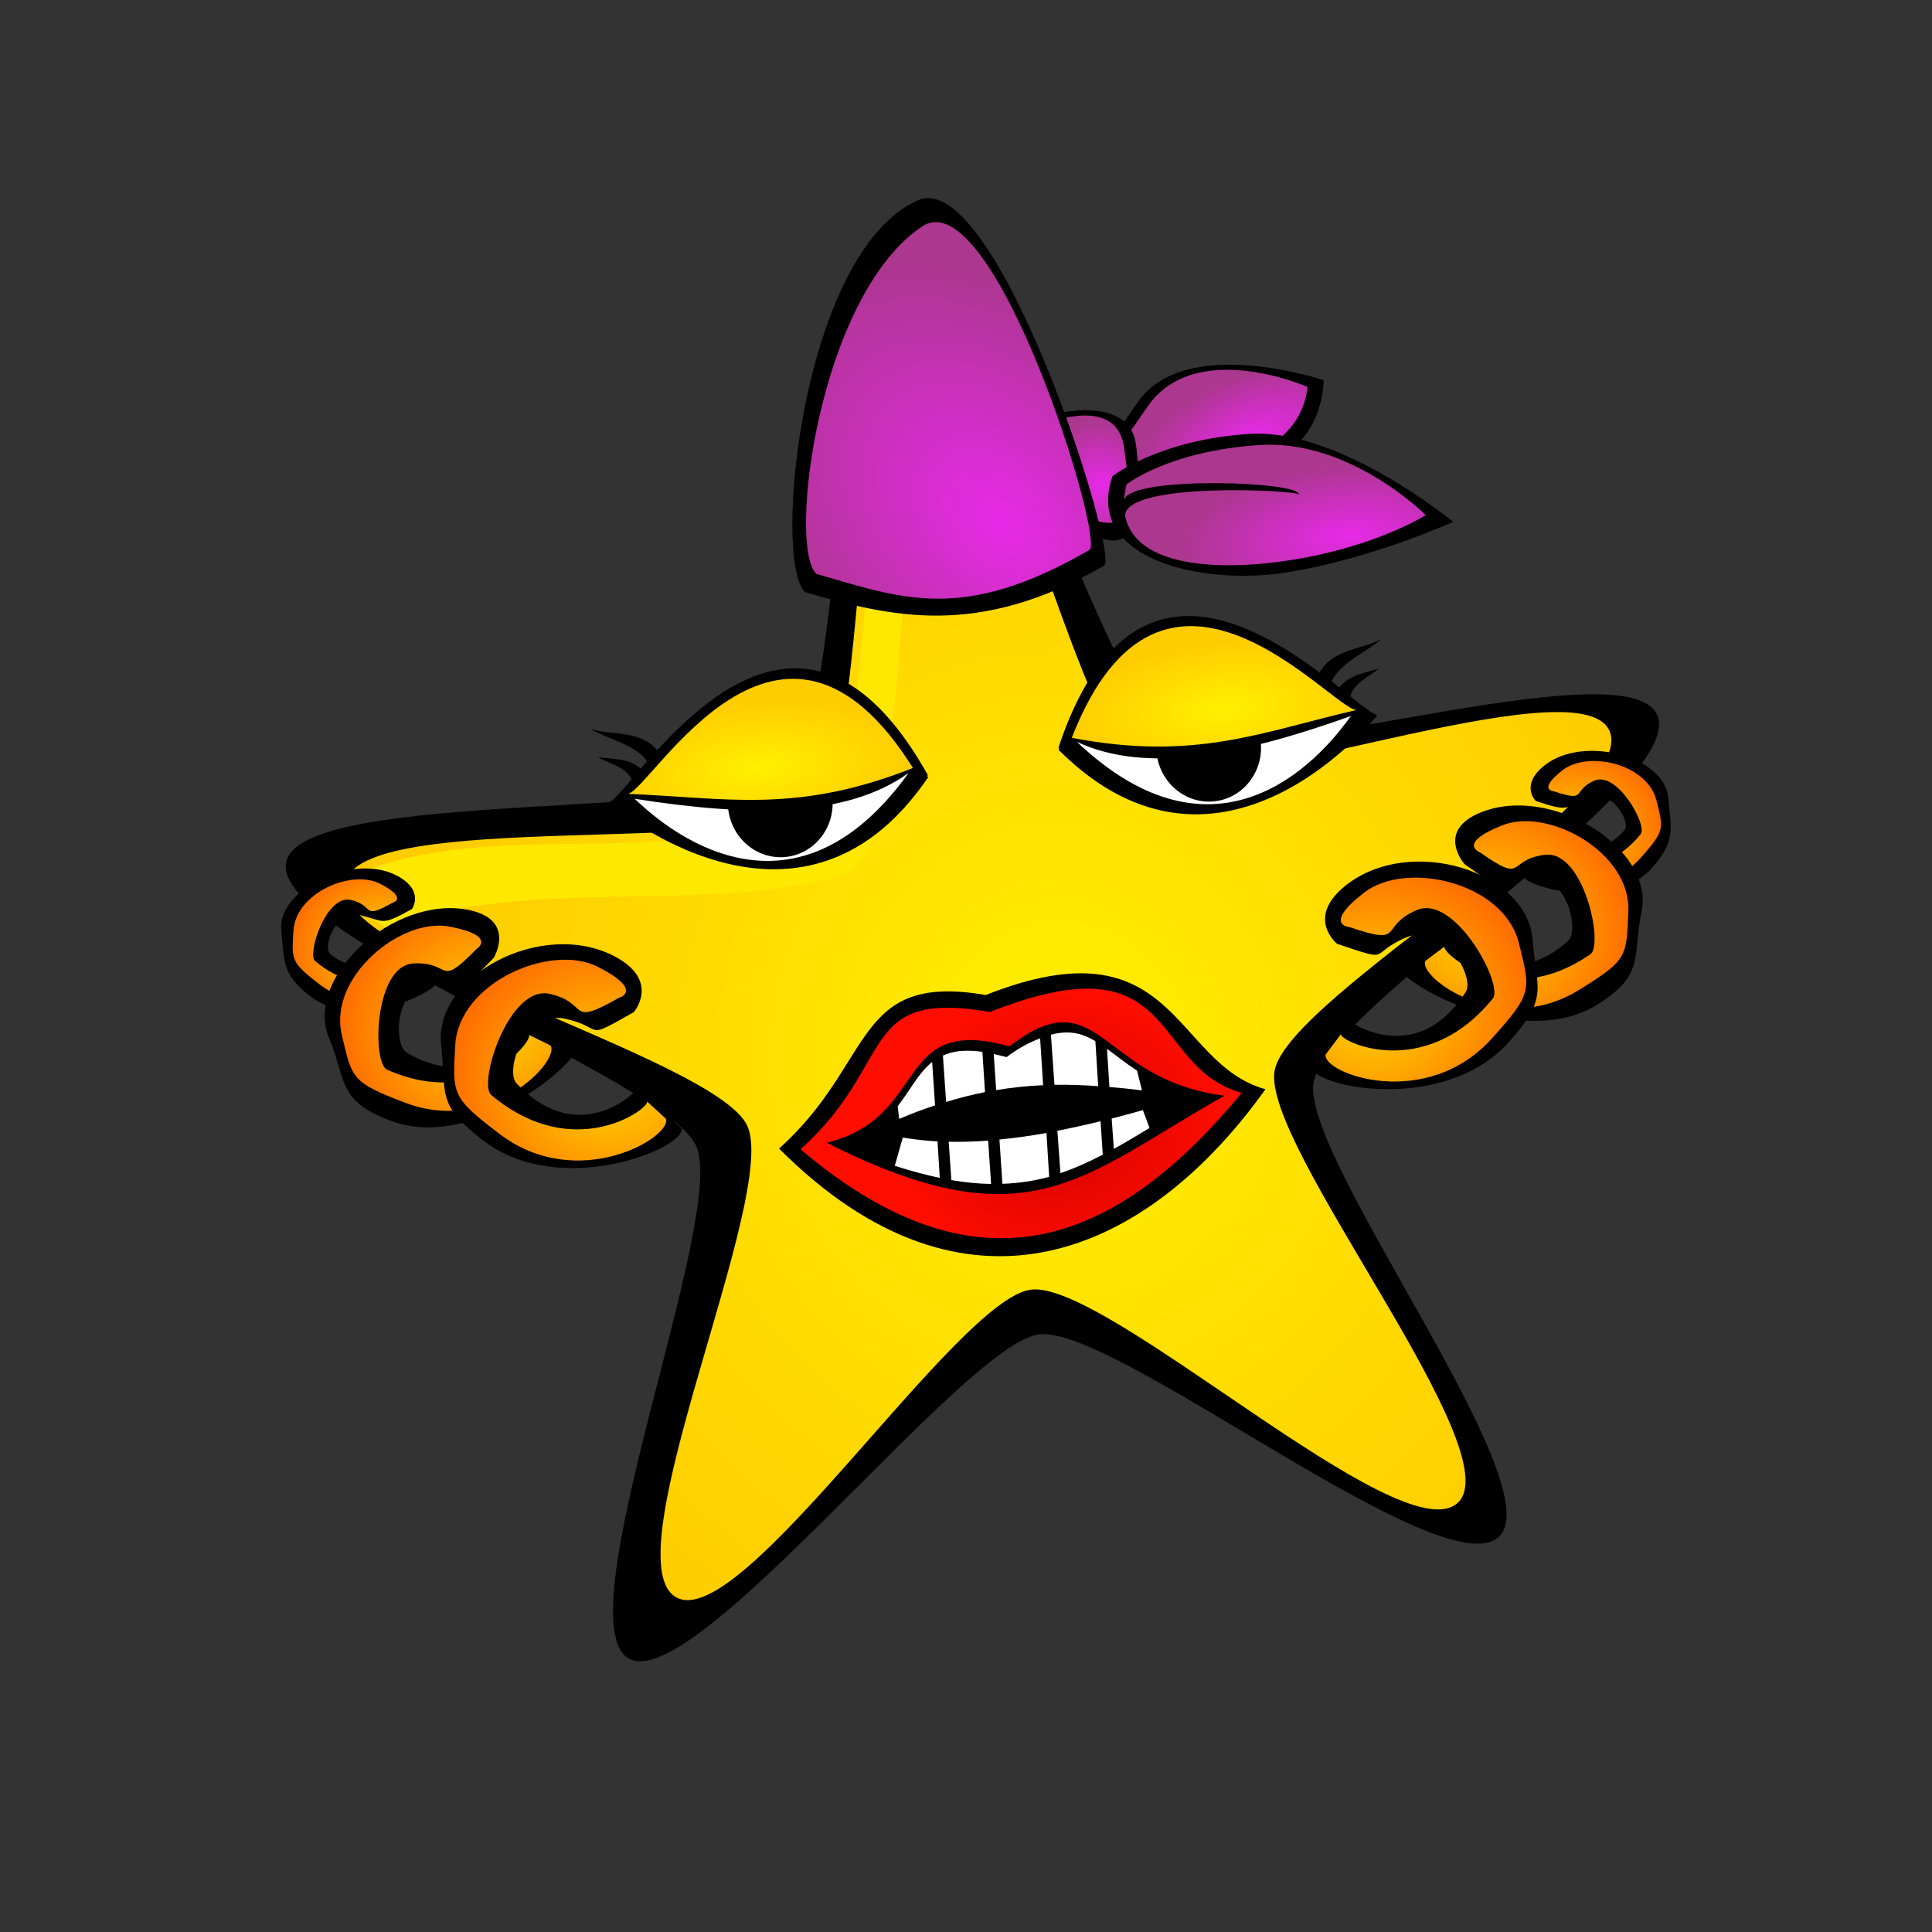 <?xml version="1.0" encoding="UTF-8" standalone="no"?>
<!-- Created with Inkscape (http://www.inkscape.org/) -->
<svg
    xmlns:inkscape="http://www.inkscape.org/namespaces/inkscape"
    xmlns:rdf="http://www.w3.org/1999/02/22-rdf-syntax-ns#"
    xmlns="http://www.w3.org/2000/svg"
    xmlns:sodipodi="http://sodipodi.sourceforge.net/DTD/sodipodi-0.dtd"
    xmlns:cc="http://creativecommons.org/ns#"
    xmlns:xlink="http://www.w3.org/1999/xlink"
    xmlns:dc="http://purl.org/dc/elements/1.1/"
    xmlns:svg="http://www.w3.org/2000/svg"
    xmlns:ns1="http://sozi.baierouge.fr"
    id="svg2"
    sodipodi:docname="starry05.svg"
    inkscape:export-filename="starry.png"
    viewBox="0 0 256 256"
    inkscape:export-xdpi="60.476192"
    version="1.1"
    inkscape:export-ydpi="60.476192"
    inkscape:version="0.48.4 r9939"
  >
  <rect x="0" y="0" width="256" height="256" fill="#333333" stroke="none"/>
  <defs
      id="defs4"
    >
    <linearGradient
        id="linearGradient5121"
      >
      <stop
          id="stop5123"
          style="stop-color:#e82ae8"
          offset="0"
      />
      <stop
          id="stop5125"
          style="stop-color:#ab378e"
          offset="1"
      />
    </linearGradient
    >
    <linearGradient
        id="linearGradient4587"
      >
      <stop
          id="stop4589"
          style="stop-color:#ffdb00"
          offset="0"
      />
      <stop
          id="stop4591"
          style="stop-color:#ff6600"
          offset="1"
      />
    </linearGradient
    >
    <linearGradient
        id="linearGradient3071"
      >
      <stop
          id="stop3073"
          style="stop-color:#fff000"
          offset="0"
      />
      <stop
          id="stop3075"
          style="stop-color:#ffcc00"
          offset="1"
      />
    </linearGradient
    >
    <radialGradient
        id="radialGradient5223"
        xlink:href="#linearGradient3071"
        gradientUnits="userSpaceOnUse"
        cy="276.25"
        cx="168.57"
        gradientTransform="matrix(1 .023 -0.025 1.069 6.538 -21.654)"
        r="108.01"
        inkscape:collect="always"
    />
    <radialGradient
        id="radialGradient5225"
        xlink:href="#linearGradient4587"
        gradientUnits="userSpaceOnUse"
        cy="492.86"
        cx="476.56"
        gradientTransform="matrix(1.375 -.097 .087 1.239 -223.04 -69.689)"
        r="10.086"
        inkscape:collect="always"
    />
    <radialGradient
        id="radialGradient5227"
        xlink:href="#linearGradient4587"
        gradientUnits="userSpaceOnUse"
        cy="492.86"
        cx="476.56"
        gradientTransform="matrix(2.079 .463 -.417 1.874 -322.86 -638.87)"
        r="10.086"
        inkscape:collect="always"
    />
    <radialGradient
        id="radialGradient5229"
        xlink:href="#linearGradient4587"
        gradientUnits="userSpaceOnUse"
        cy="492.86"
        cx="476.56"
        gradientTransform="matrix(2.27 -.144 .13 2.046 -698.69 -425.14)"
        r="10.086"
        inkscape:collect="always"
    />
    <radialGradient
        id="radialGradient5231"
        xlink:href="#linearGradient4587"
        gradientUnits="userSpaceOnUse"
        cy="492.86"
        cx="476.56"
        gradientTransform="matrix(-1.375 -.097 -.087 1.239 1016.1 -69.439)"
        r="10.086"
        inkscape:collect="always"
    />
    <radialGradient
        id="radialGradient5233"
        xlink:href="#linearGradient4587"
        gradientUnits="userSpaceOnUse"
        cy="492.86"
        cx="476.56"
        gradientTransform="matrix(-2.079 .463 .417 1.874 1115.9 -638.62)"
        r="10.086"
        inkscape:collect="always"
    />
    <radialGradient
        id="radialGradient5235"
        xlink:href="#linearGradient4587"
        gradientUnits="userSpaceOnUse"
        cy="492.86"
        cx="476.56"
        gradientTransform="matrix(-2.27 -.144 -.13 2.046 1491.7 -424.89)"
        r="10.086"
        inkscape:collect="always"
    />
    <radialGradient
        id="radialGradient5237"
        xlink:href="#linearGradient3071"
        gradientUnits="userSpaceOnUse"
        cy="476.8"
        cx="419.75"
        gradientTransform="matrix(1 0 0 0.42 11.5 273.21)"
        r="21"
        inkscape:collect="always"
    />
    <radialGradient
        id="radialGradient5239"
        xlink:href="#linearGradient3071"
        gradientUnits="userSpaceOnUse"
        cy="476.8"
        cx="419.75"
        gradientTransform="matrix(-1 0 0 0.42 788.94 275.21)"
        r="21"
        inkscape:collect="always"
    />
    <radialGradient
        id="radialGradient5241"
        xlink:href="#linearGradient5121"
        gradientUnits="userSpaceOnUse"
        cy="440.3"
        cx="449.42"
        gradientTransform="matrix(.787 -.24 .115 .379 33.883 378.95)"
        r="20.453"
        inkscape:collect="always"
    />
    <radialGradient
        id="radialGradient5243"
        xlink:href="#linearGradient5121"
        gradientUnits="userSpaceOnUse"
        cy="438.45"
        cx="421.71"
        gradientTransform="matrix(1 0 0 1.146 -3.889 -59.992)"
        r="7.684"
        inkscape:collect="always"
    />
    <radialGradient
        id="radialGradient5245"
        xlink:href="#linearGradient5121"
        gradientUnits="userSpaceOnUse"
        cy="442.17"
        cx="404"
        gradientTransform="matrix(-1.229 -1.534 1.051 -.843 435.92 1438.5)"
        r="20.539"
        inkscape:collect="always"
    />
    <radialGradient
        id="radialGradient5247"
        xlink:href="#linearGradient5121"
        gradientUnits="userSpaceOnUse"
        cy="455.36"
        cx="453.6"
        gradientTransform="matrix(1 0 0 .416 -3.889 262.7)"
        r="22.636"
        inkscape:collect="always"
    />
    <radialGradient
        id="radialGradient5249"
        gradientUnits="userSpaceOnUse"
        cy="528.65"
        cx="406.88"
        gradientTransform="matrix(.681 .005 -.005 .563 129.68 227.14)"
        r="32.439"
        inkscape:collect="always"
      >
      <stop
          id="stop3081"
          style="stop-color:#d40000"
          offset="0"
      />
      <stop
          id="stop3083"
          style="stop-color:#ff0d00"
          offset="1"
      />
    </radialGradient
    >
  </defs
  >
  <sodipodi:namedview
      id="base"
      bordercolor="#666666"
      inkscape:pageshadow="2"
      inkscape:window-y="24"
      pagecolor="#ffffff"
      inkscape:window-height="829"
      inkscape:window-maximized="1"
      inkscape:zoom="0.5"
      inkscape:window-x="0"
      showgrid="false"
      borderopacity="1.0"
      inkscape:current-layer="layer1"
      inkscape:cx="526.18109"
      inkscape:cy="93.52451"
      showguides="true"
      inkscape:guide-bbox="true"
      inkscape:window-width="1600"
      inkscape:pageopacity="0.0"
      inkscape:document-units="px"
  />
  <g
      id="layer1"
      inkscape:label="Layer 1"
      inkscape:groupmode="layer"
      transform="translate(0 -796.36)"
    >
    <g
        id="g5185"
        transform="matrix(.996 -.094 .094 .996 -311.91 459.25)"
      >
      <path
          id="path5032"
          style="fill:#000000"
          d="m234.39 364.75c-10.37 7.707-61.325-41.835-74.241-41.502-12.728 0.328-63.987 55.504-74.368 48.132-10.534-7.481 23.83-73.206 19.522-85.387-4.245-12.004-68.415-42.209-64.611-54.36 3.86-12.33 76.053 0.297 86.307-7.564 10.104-7.747 15.07-81.72 27.802-81.857 12.92-0.139 26.648 75.213 37.293 82.536 10.49 7.216 78.066-8.181 82.131 3.885 4.125 12.244-60.094 44.004-63.768 56.391-3.621 12.207 34.154 72.133 23.934 79.727z"
          inkscape:transform-center-x="14.989852"
          inkscape:transform-center-y="-5.3706528"
          inkscape:connector-curvature="0"
          transform="matrix(.782 0 0 .782 273.92 300.87)"
          sodipodi:nodetypes="sssssssssss"
      />
      <path
          id="path5135"
          d="m416.58 441.72s0.036-1.379 7.202-9.793c7.166-8.414 24.761-0.548 24.761-0.548s-0.622 7.941-7.94 9.866c-7.318 1.925-21.917 11.386-24.023 0.476z"
          style="fill:#000000"
          inkscape:connector-curvature="0"
      />
      <path
          id="path5022"
          style="fill:url(#radialGradient5223)"
          sodipodi:type="star"
          sodipodi:sides="5"
          inkscape:transform-center-x="14.989852"
          sodipodi:r1="113.40635"
          sodipodi:r2="47.222248"
          inkscape:transform-center-y="-5.3706528"
          sodipodi:arg1="0.9167136"
          sodipodi:arg2="1.5599986"
          transform="matrix(.782 0 0 .782 273.92 300.87)"
          inkscape:randomized="0"
          sodipodi:cy="268.36218"
          sodipodi:cx="159"
          inkscape:rounded="0.16"
          inkscape:flatsided="false"
          d="m228 358.36c-10.37 7.707-55.574-43.113-68.49-42.78-12.728 0.328-54.402 53.587-64.783 46.215-10.534-7.481 23.83-66.177 19.522-78.358-4.245-12.004-67.776-35.18-63.972-47.331 3.86-12.33 70.302 2.214 80.555-5.647 10.104-7.747 12.514-75.33 25.246-75.467 12.92-0.139 19.619 67.545 30.264 74.868 10.49 7.216 75.51-11.376 79.575 0.69 4.125 12.244-58.177 39.531-61.851 51.918-3.621 12.207 34.154 68.299 23.934 75.893z"
      />
      <path
          id="path5147"
          d="m395.78 423.16c-5.332 3.229-5.462 10.862-7.312 16.312-3.711 13.589-3.763 28.54-10.312 41.156-5.077 5.372-13.886 2.906-20.499 3.326-13.706-0.057-28.044-3.422-41.407 0.112-4.532 1.576-0.335 6.546 2.125 8.031 1.781 1.153 4.222-1.92 6.594-1.469 18.235-2.346 36.787 3.263 54.875-0.094 5.751-4.004 5.327-12.691 7.375-18.844 3.261-12.906 3.467-27.318 10.375-38.844 0.797-2.584 5.896-1.224 3.438-4.094-1.166-1.959-2.465-5.689-5.25-5.594z"
          style="fill:#fee800"
          inkscape:connector-curvature="0"
      />
      <g
          id="g5083"
        >
        <path
            id="path5035"
            sodipodi:nodetypes="csssccssc"
            style="fill:#000000"
            inkscape:connector-curvature="0"
            d="m471.29 489.51s-1.966-2.277 1.591-4.596c5.477-3.571 15.983 0.285 15.91 5.834-0.052 3.925 0.572 5.683-3.005 9.016-5.769 5.375-17.497 0.809-17.147-0.707l4.243-3.359c-0.089 0.128 5.441 2.858 9.723-1.237 1.022-0.978-1.237-5.834-4.419-4.773-3.182 1.061-2.475 1.768-6.894-0.177z"
        />
        <path
            id="path5037"
            d="m473.76 488.44s-2.155-0.352 1.414-2.652c3.583-2.308 11.249 0.141 12.021 5.127 0.601 3.879 0.749 4.091-2.828 7.425-5.769 5.375-14.139 1.163-13.789-0.354l1.768-1.061c-0.368 0.462 6.248 4.542 12.374-1.768 0.985-1.015-2.298-8.662-5.48-7.601s-1.061 2.828-5.48 0.884z"
            sodipodi:nodetypes="csssccssc"
            style="fill:url(#radialGradient5225)"
            inkscape:connector-curvature="0"
        />
        <path
            id="path5045"
            d="m461.11 496.96s-3.499-4.772 2.795-6.638c9.691-2.874 22.496 6.944 19.939 15.134-1.809 5.792-0.246 8.319-7.017 11.679-10.919 5.418-26.99-5.992-25.802-8.084l7.769-3.104c-0.207 0.186 5.521 9.198 14.952 2.457 1.779-1.271 0.741-9.19-4.442-9.022-5.183 0.167-2.503 2.411-8.193-2.42z"
            sodipodi:nodetypes="csssccssc"
            style="fill:#000000"
            inkscape:connector-curvature="0"
        />
        <path
            id="path5047"
            sodipodi:nodetypes="csssccssc"
            style="fill:url(#radialGradient5227)"
            inkscape:connector-curvature="0"
            d="m463.3 495.6s-3.038-1.473 3.266-3.305c6.327-1.839 16.605 5.173 15.549 12.901-0.821 6.012-0.696 6.393-7.467 9.753-10.919 5.418-21.109-3.632-19.921-5.725l2.734-1.675c-0.749 0.522 7.253 9.487 19.115 2.841 1.907-1.069 0.417-13.849-4.766-13.681-5.183 0.167-2.82 3.723-8.51-1.109z"
        />
        <path
            id="path5051"
            sodipodi:nodetypes="csssccsscc"
            style="fill:#000000"
            inkscape:connector-curvature="0"
            d="m443.3 505.86s-3.948-3.85 1.949-7.638c9.079-5.832 24.071 0.42 23.888 9.578-0.129 6.477 1.518 7.718-4.423 13.179-9.581 8.807-26.803 3.309-26.209 0.81l5.095-6.027c-0.157 0.252 8.399 7.786 16.061-1.934 1.445-1.833-1.977-9.642-7.241-7.927-5.264 1.715-1.848 3.217-9.12-0.042z"
        />
        <path
            id="path5053"
            d="m445.14 503.81s-3.554-0.605 2.364-4.361c5.939-3.769 18.564 0.358 19.783 8.595 0.948 6.409 1.19 6.761-4.751 12.223-9.581 8.807-22.723 2.563-22.128 0.064l2.304-2.532c-0.613 0.759 10.262 7.566 20.443-2.78 1.637-1.664-3.696-14.322-8.96-12.607-5.264 1.715-1.782 4.656-9.055 1.398z"
            sodipodi:nodetypes="csssccssc"
            style="fill:url(#radialGradient5229)"
            inkscape:connector-curvature="0"
        />
      </g
      >
      <g
          id="g5075"
        >
        <path
            id="path5057"
            d="m321.75 489.76s1.966-2.277-1.591-4.596c-5.477-3.571-15.983 0.285-15.91 5.834 0.052 3.925-0.572 5.683 3.005 9.016 5.769 5.375 17.497 0.809 17.147-0.707l-4.243-3.359c0.089 0.128-5.441 2.858-9.723-1.237-1.022-0.978 1.237-5.834 4.419-4.773 3.182 1.061 2.475 1.768 6.894-0.177z"
            sodipodi:nodetypes="csssccssc"
            style="fill:#000000"
            inkscape:connector-curvature="0"
        />
        <path
            id="path5059"
            sodipodi:nodetypes="csssccssc"
            style="fill:url(#radialGradient5231)"
            inkscape:connector-curvature="0"
            d="m319.28 488.69s2.155-0.352-1.414-2.652c-3.583-2.308-11.249 0.141-12.021 5.127-0.601 3.879-0.749 4.091 2.828 7.425 5.769 5.375 14.139 1.163 13.789-0.354l-1.768-1.061c0.368 0.462-6.248 4.542-12.374-1.768-0.985-1.015 2.298-8.662 5.48-7.601s1.061 2.828 5.48 0.884z"
        />
        <path
            id="path5061"
            sodipodi:nodetypes="csssccssc"
            style="fill:#000000"
            inkscape:connector-curvature="0"
            d="m331.93 497.21s3.499-4.772-2.795-6.638c-9.691-2.874-22.496 6.944-19.939 15.134 1.809 5.792 0.246 8.319 7.017 11.679 10.919 5.418 26.99-5.992 25.802-8.084l-7.769-3.104c0.207 0.186-5.521 9.198-14.952 2.457-1.779-1.271-0.741-9.19 4.442-9.022 5.183 0.167 2.503 2.411 8.193-2.42z"
        />
        <path
            id="path5063"
            d="m329.74 495.85s3.038-1.473-3.266-3.305c-6.327-1.839-16.605 5.173-15.549 12.901 0.821 6.012 0.696 6.393 7.467 9.753 10.919 5.418 21.109-3.632 19.921-5.725l-2.734-1.675c0.749 0.522-7.253 9.487-19.115 2.841-1.907-1.069-0.417-13.849 4.766-13.681 5.183 0.167 2.82 3.723 8.51-1.109z"
            sodipodi:nodetypes="csssccssc"
            style="fill:url(#radialGradient5233)"
            inkscape:connector-curvature="0"
        />
        <path
            id="path5065"
            d="m349.74 506.11s3.948-3.85-1.949-7.638c-9.079-5.832-24.071 0.42-23.888 9.578 0.129 6.477-1.518 7.718 4.423 13.179 9.581 8.807 26.803 3.309 26.209 0.81l-5.095-6.027c0.157 0.252-8.399 7.786-16.061-1.934-1.445-1.833 1.977-9.642 7.241-7.927 5.264 1.715 1.848 3.217 9.12-0.042z"
            sodipodi:nodetypes="csssccsscc"
            style="fill:#000000"
            inkscape:connector-curvature="0"
        />
        <path
            id="path5067"
            sodipodi:nodetypes="csssccssc"
            style="fill:url(#radialGradient5235)"
            inkscape:connector-curvature="0"
            d="m347.9 504.06s3.554-0.605-2.364-4.361c-5.939-3.769-18.564 0.358-19.783 8.595-0.948 6.409-1.19 6.761 4.751 12.223 9.581 8.807 22.723 2.563 22.128 0.064l-2.304-2.532c0.613 0.759-10.262 7.566-20.443-2.78-1.637-1.664 3.696-14.322 8.96-12.607 5.264 1.715 1.782 4.656 9.055 1.398z"
        />
      </g
      >
      <path
          id="path5091"
          d="m425.78 460.75c-5.817 0.29-11.748 4.373-16.781 15.781 0.284 0.083-0.189 0.329 0.094 0.406 19.411 23.322 42.344-0.688 42.344-0.688l-0.062-0.094c-0.559-0.177-1.695-1.245-3.25-2.75 0.616-1.783 2.69-2.278 4.125-3.344-1.901 0.463-3.97 0.463-5.469 2.031-0.315-0.302-0.598-0.587-0.938-0.906 1.373-2.314 4.699-3.304 7.094-4.938-2.883 1.148-6.556 0.723-8.562 3.625-4.894-4.414-11.652-9.472-18.594-9.125z"
          style="fill:#000000"
          inkscape:connector-curvature="0"
      />
      <path
          id="path5099"
          sodipodi:nodetypes="ccc"
          style="fill:#ffffff"
          inkscape:connector-curvature="0"
          d="m411.5 475.99c8.917 5.25 21.895 3.713 36.5 0 0.085-0.508-16.767 22.6-36.5 0z"
      />
      <path
          id="path5101"
          sodipodi:rx="6.9375"
          sodipodi:ry="6.1875"
          style="fill:#000000"
          sodipodi:type="arc"
          d="m422.25 476.55c0 3.417-3.106 6.188-6.938 6.188s-6.938-2.77-6.938-6.188 3.106-6.188 6.938-6.188 6.938 2.77 6.938 6.188z"
          transform="matrix(1 0 0 1.162 13.5 -75.393)"
          sodipodi:cy="476.54968"
          sodipodi:cx="415.3125"
      />
      <path
          id="path5095"
          sodipodi:nodetypes="ccc"
          d="m410.88 475.4c15.996 4.658 25.061 1.579 37.875-0.125-3.42-0.609-23.031-29.426-37.875 0.125z"
          style="fill:url(#radialGradient5237)"
          inkscape:connector-curvature="0"
      />
      <path
          id="path5107"
          style="fill:#000000"
          inkscape:connector-curvature="0"
          d="m374.66 462.75c5.817 0.29 11.748 4.373 16.781 15.781-0.284 0.083 0.189 0.329-0.094 0.406-19.411 23.322-42.344-0.688-42.344-0.688l0.062-0.094c0.559-0.177 1.695-1.245 3.25-2.75-0.616-1.783-2.69-2.278-4.125-3.344 1.901 0.463 3.97 0.463 5.469 2.031 0.315-0.302 0.598-0.587 0.938-0.906-1.373-2.314-4.699-3.304-7.094-4.938 2.883 1.148 6.556 0.723 8.562 3.625 4.894-4.414 11.652-9.472 18.594-9.125z"
      />
      <path
          id="path5109"
          d="m388.94 477.99c-8.917 5.25-21.895 3.713-36.5 0-0.085-0.508 16.767 22.6 36.5 0z"
          sodipodi:nodetypes="ccc"
          style="fill:#ffffff"
          inkscape:connector-curvature="0"
      />
      <path
          id="path5111"
          sodipodi:rx="6.9375"
          sodipodi:ry="6.1875"
          style="fill:#000000"
          sodipodi:type="arc"
          d="m422.25 476.55c0 3.417-3.106 6.188-6.938 6.188s-6.938-2.77-6.938-6.188 3.106-6.188 6.938-6.188 6.938 2.77 6.938 6.188z"
          transform="matrix(-1 0 0 1.162 786.94 -73.393)"
          sodipodi:cy="476.54968"
          sodipodi:cx="415.3125"
      />
      <path
          id="path5113"
          sodipodi:nodetypes="ccc"
          inkscape:connector-curvature="0"
          style="fill:url(#radialGradient5239)"
          d="m389.56 477.4c-15.996 4.658-25.061 1.579-37.875-0.125 3.42-0.609 23.031-29.426 37.875 0.125z"
      />
      <path
          id="path5137"
          sodipodi:nodetypes="cscsc"
          inkscape:connector-curvature="0"
          style="fill:url(#radialGradient5241)"
          d="m418.25 441.21s-0.363-0.193 6.803-8.608c7.166-8.414 21.265-0.548 21.265-0.548s-0.713 6.145-8.031 8.07c-7.318 1.925-17.931 11.996-20.037 1.086z"
      />
      <path
          id="path5129"
          d="m407.74 439.97s-0.75-6 2.5-7 12.5-1.75 12.75 4.5-0.5 13.75-5 12.25-6.25 0.75-10.25-9.75z"
          style="fill:#000000"
          inkscape:connector-curvature="0"
      />
      <path
          id="path5131"
          sodipodi:nodetypes="csssc"
          inkscape:connector-curvature="0"
          style="fill:url(#radialGradient5243)"
          d="m407.74 439.97s-0.396-5.116 2.854-6.116 10.555-2.28 10.805 3.97 0.384 10.922-4.116 9.422c-4.5-1.5-5.543 3.225-9.543-7.275z"
      />
      <path
          id="path5117"
          d="m377.5 452.86c11.016 4.327 22.21 8.318 39.75 0.25 2.395-0.513-9.135-54.179-20-50.5-15.951 5.401-23.673 45.612-19.75 50.25z"
          sodipodi:nodetypes="ccsc"
          style="fill:#000000"
          inkscape:connector-curvature="0"
      />
      <path
          id="path5119"
          sodipodi:nodetypes="ccsc"
          style="fill:url(#radialGradient5245)"
          inkscape:connector-curvature="0"
          d="m379.25 450.61c11.016 4.327 18.71 8.318 36.25 0.25 2.395-0.513-7.911-50.207-18-44.75-14.489 7.838-21.765 40.542-18.25 44.5z"
      />
      <path
          id="path5141"
          d="m419.49 441.42s6.541-4.243 18.562-3.889c12.021 0.354 25.809 14.142 25.809 14.142s-11.314 3.889-22.627 4.596c-11.314 0.707-26.516-4.243-21.744-14.849z"
          sodipodi:nodetypes="cscsc"
          style="fill:#000000"
          inkscape:connector-curvature="0"
      />
      <path
          id="path5143"
          sodipodi:nodetypes="cscscccc"
          style="fill:url(#radialGradient5247)"
          inkscape:connector-curvature="0"
          d="m421.26 442.66s6.01-3.889 18.031-3.535c12.021 0.354 21.036 11.314 21.036 11.314s-6.895 3.52-18.208 4.243c-9.468 0.604-20.7-0.858-21.447-7.919 0.542-4.539 23.301-1.181 23.187-0.61 0.52-1.701-21.866-4.6-23.114-1.504 0.101-0.627 0.27-1.289 0.515-1.988z"
      />
      <path
          id="path5154"
          d="m367.17 525.92c13.799-10.195 11.902-22.352 29.168-17.678 26.144-7.583 23.688 11.314 35.709 15.91-17.632 20.342-42.562 28.774-64.877 1.768z"
          sodipodi:nodetypes="cccc"
          style="fill:#000000"
          inkscape:connector-curvature="0"
      />
      <path
          id="path5156"
          style="fill:url(#radialGradient5249)"
          inkscape:connector-curvature="0"
          d="m408.34 508.59c-2.973-0.05-6.754 0.516-11.656 1.938-17.266-4.675-12.889 5.555-26.688 15.75 22.022 22.611 41.071 15.833 58.875-1.938-9.767-3.734-7.648-15.533-20.531-15.75zm-2.812 4.188c6.339-0.1 8.187 8.819 21.031 11.719-19.862 8.856-27.626 17.22-53.031 1.25 13.976-2.063 10.313-16.173 25.281-10.438 2.819-1.775 4.944-2.503 6.719-2.531z"
      />
      <path
          id="path5163"
          style="fill:#ffffff"
          inkscape:connector-curvature="0"
          d="m405.78 514.16c-0.392 0.006-0.856 0.047-1.344 0.125l-0.156 6.656c1.959 0.149 3.874 0.412 5.75 0.719l0.188-5.969c-1.312-0.961-2.644-1.56-4.438-1.531zm-2.812 0.469c-1.43 0.396-3.047 1.05-4.656 2.062-0.587-0.225-1.129-0.396-1.656-0.562l-0.125 4.781c2.158-0.149 4.223-0.163 6.25-0.062l0.188-6.219zm-10.562 0.688c-0.957-0.019-1.742 0.132-2.469 0.375l-0.156 6.156c1.801-0.363 3.552-0.645 5.25-0.812l0.156-5.344c-1.035-0.247-1.968-0.359-2.781-0.375zm-3.969 1.094c-1.896 1.238-3.183 3.341-5.094 5.406l0.031 1.688c1.683-0.544 3.317-0.977 4.906-1.344l0.156-5.75zm23.219 0.438-0.156 5.062c1.432 0.26 2.844 0.535 4.25 0.844l-0.406-2.656c-1.466-1.18-2.62-2.308-3.688-3.25zm3.969 8.531c-1.414 0.252-2.816 0.498-4.219 0.719l-0.094 4.031c1.598-0.691 3.223-1.476 4.969-2.312l-0.656-2.438zm-32 0.625-1.406 3.625c2.067 0.893 3.974 1.595 5.781 2.156l0.156-4.844c-1.54-0.23-3.06-0.54-4.54-0.94zm26.281 0.312c-1.948 0.288-3.899 0.526-5.812 0.719l-0.125 5.625c1.928-0.458 3.842-1.109 5.812-1.906l0.125-4.438zm-20.281 0.812-0.125 5.094c1.835 0.499 3.552 0.819 5.188 1l0.156-5.75c-1.772-0.032-3.507-0.144-5.219-0.344zm13 0.062c-2.126 0.182-4.217 0.27-6.281 0.281l-0.156 5.875c2.189 0.125 4.242 0.021 6.25-0.344l0.188-5.812z"
      />
    </g
    >
  </g
  >
</svg
>
